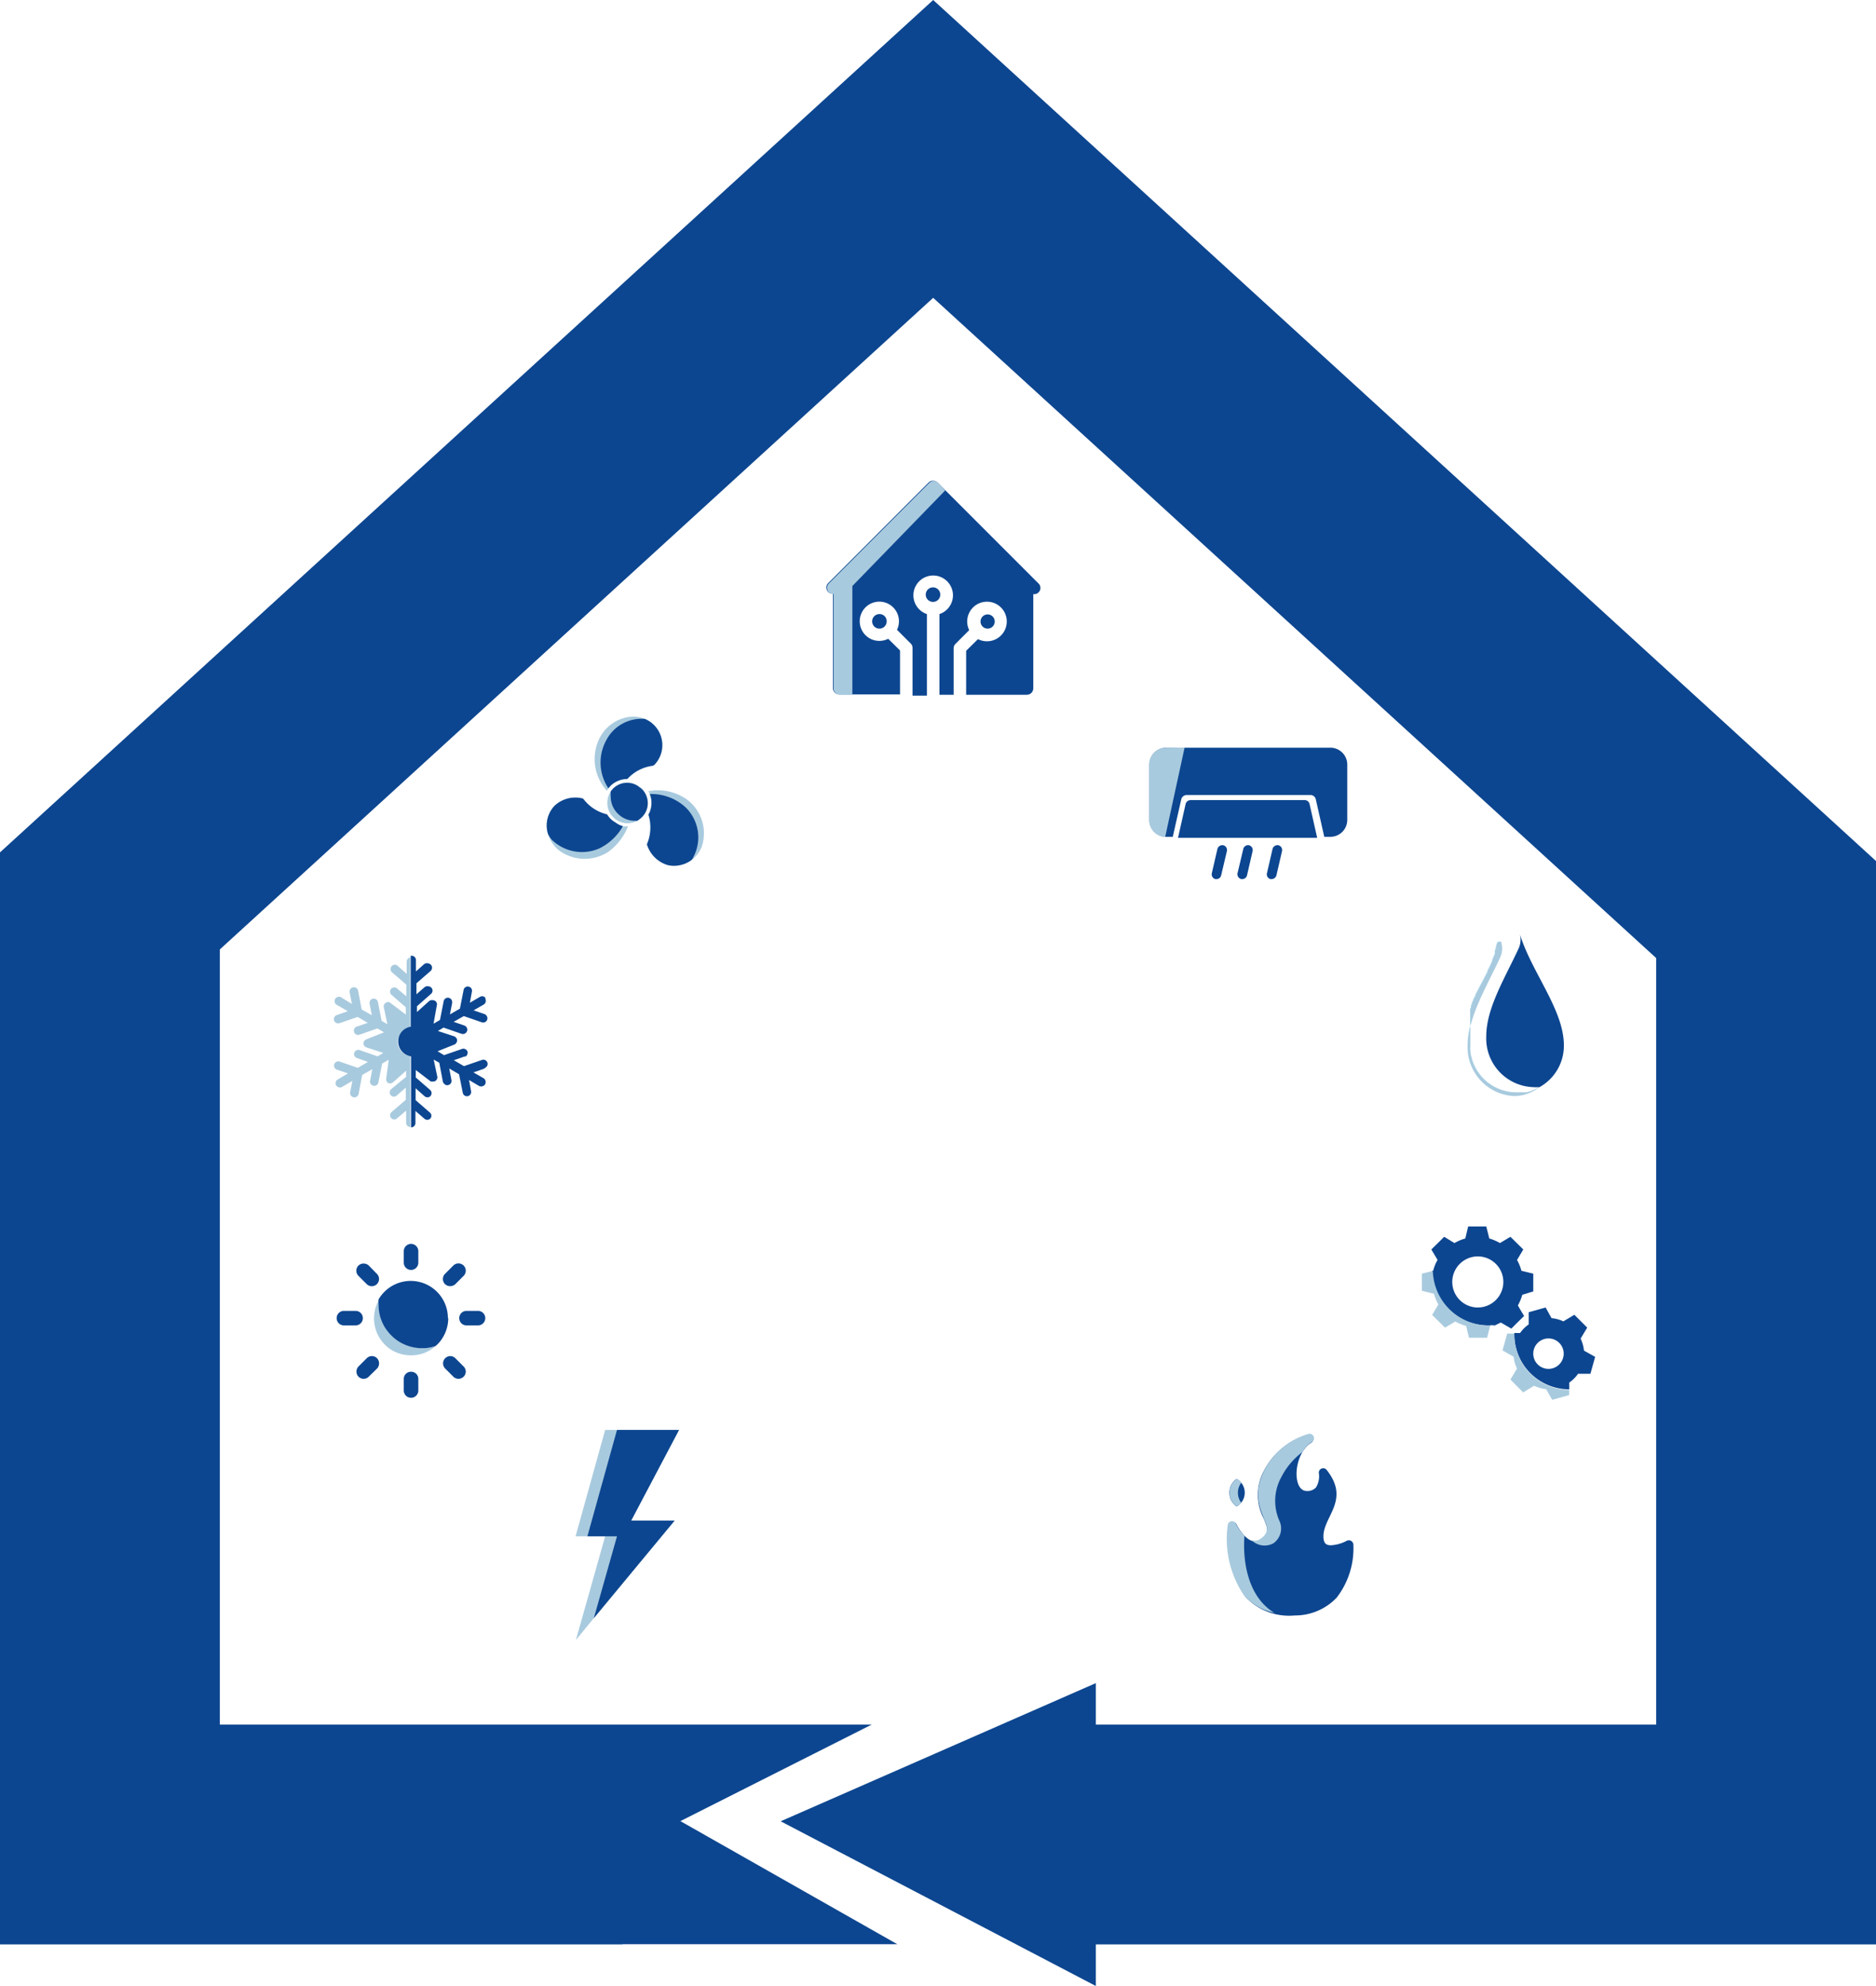 <svg id="Ebene_1" data-name="Ebene 1" xmlns="http://www.w3.org/2000/svg" viewBox="0 0 110.95 117.43"><defs><style>.cls-1{fill:#95c11f;}.cls-2{fill:#0d4690;}.cls-3{fill:#173c6b;}.cls-4{fill:#a8cade;}.cls-5{fill:#b7e1f4;}</style></defs><path class="cls-1" d="M283.06,462.43" transform="translate(-242.59 -362.69)"/><polygon class="cls-2" points="55.19 0 0 50.4 0 114.97 36.82 114.97 36.82 114.96 53.07 114.96 40.24 107.68 51.56 101.97 36.82 101.97 36.82 101.97 13 101.97 13 56.14 55.19 17.61 97.95 56.65 97.95 101.97 64.81 101.97 64.81 99.52 46.17 107.69 64.81 117.43 64.81 114.97 110.95 114.97 110.95 50.91 55.19 0"/><path class="cls-3" d="M266.84,423.39h0Zm0,1.75h0Z" transform="translate(-242.59 -362.69)"/><path class="cls-4" d="M266.1,424.26a.89.89,0,0,0,.76.88h0v4.19h0a.25.25,0,0,1-.25-.26v-.71l-.53.45a.25.25,0,0,1-.35,0,.26.26,0,0,1,0-.35l.86-.74V427l-.53.46a.25.25,0,0,1-.35,0,.26.26,0,0,1,0-.36l.9-.74V426l-.77.68a.25.25,0,0,1-.35,0,.29.29,0,0,1-.06-.21l.15-1.12-.39.23-.22,1.11a.25.25,0,0,1-.29.2.25.25,0,0,1-.2-.3l.13-.68-.6.34-.21,1.12a.25.25,0,0,1-.5-.1l.13-.67-.61.36a.27.27,0,0,1-.35-.09.26.26,0,0,1,.09-.35l.61-.36-.65-.22a.25.25,0,1,1,.16-.48l1.07.37.6-.35-.65-.23a.25.25,0,0,1-.16-.31.26.26,0,0,1,.32-.16l1.06.37.34-.2-1-.33a.25.25,0,0,1-.16-.32.29.29,0,0,1,.14-.15l1.06-.42-.39-.23-1.06.37a.25.25,0,0,1-.32-.16.26.26,0,0,1,.16-.32l.65-.22-.6-.35-1.07.37a.25.25,0,0,1-.16-.48l.65-.23-.61-.35a.26.26,0,1,1,.26-.44l.59.36-.13-.68a.25.25,0,0,1,.5-.1l.21,1.11.6.34-.13-.68a.25.25,0,0,1,.2-.3.25.25,0,0,1,.29.2l.22,1.11.34.2-.21-1a.25.25,0,0,1,.2-.3.2.2,0,0,1,.2.05l.9.68v-.43l-.86-.75a.25.25,0,0,1,0-.35.25.25,0,0,1,.36,0l.53.45v-.69l-.86-.74a.26.26,0,0,1,0-.36.25.25,0,0,1,.36,0l.52.46v-.71a.27.27,0,0,1,.21-.26v4.19h0A.87.87,0,0,0,266.1,424.26Z" transform="translate(-242.59 -362.69)"/><path class="cls-2" d="M266.9,419.2h0Z" transform="translate(-242.59 -362.69)"/><path class="cls-2" d="M271.22,425.88l-.63.22.61.35a.27.27,0,0,1,.08.35.22.22,0,0,1-.11.1.28.28,0,0,1-.25,0l-.59-.35.12.66a.25.25,0,1,1-.49.1l-.22-1.1-.58-.34.13.68a.25.25,0,0,1-.2.3.22.22,0,0,1-.23-.08.22.22,0,0,1-.08-.13l-.21-1.11-.33-.19.21,1a.25.25,0,0,1-.2.3h-.12l-.06,0,0,0-.89-.68v.44l.84.73a.28.28,0,0,1,.08.11h0a.28.28,0,0,1-.05.26.26.26,0,0,1-.36,0l-.52-.46v.7l.84.73a.28.28,0,0,1,.08.11.26.26,0,0,1-.05.25.26.26,0,0,1-.36,0l-.52-.45v.71a.26.26,0,0,1-.26.26v-4.2h0a.89.89,0,0,1-.76-.88.87.87,0,0,1,.74-.87h0V419.2h.05a.26.26,0,0,1,.26.26v.67l.47-.42a.27.27,0,0,1,.24-.06.3.3,0,0,1,.17.08.26.26,0,0,1,0,.36l-.85.74v.65l.47-.41a.27.27,0,0,1,.24-.06.25.25,0,0,1,.17.08.25.25,0,0,1,0,.35l-.85.75v.34l.71-.64a.26.26,0,0,1,.23-.06.24.24,0,0,1,.24.28l-.2,1.11.38-.22.22-1.11a.25.25,0,0,1,.3-.2.25.25,0,0,1,.2.25h0V422l-.13.67.59-.34.22-1.11a.25.25,0,1,1,.49.1l-.12.66.6-.35a.25.25,0,0,1,.31.05.1.1,0,0,1,0,.05.27.27,0,0,1-.08.35l-.61.35.64.22a.26.26,0,0,1,.15.14.25.25,0,0,1-.3.35l-1.07-.37-.6.34.64.22a.28.28,0,0,1,.15.15.22.22,0,0,1,0,.18.26.26,0,0,1-.32.16l-1.07-.37-.33.2.94.31a.17.17,0,0,1,.1.06h0a.23.23,0,0,1,.08.27.28.28,0,0,1-.14.16l-1,.4.38.23,1.07-.37a.26.26,0,0,1,.32.16.28.28,0,0,1-.11.29l-.07,0-.63.22.6.35,1.07-.37a.25.25,0,0,1,.21.45Z" transform="translate(-242.59 -362.69)"/><path class="cls-3" d="M266.87,423.39Z" transform="translate(-242.59 -362.69)"/><path class="cls-3" d="M266.86,425.14h0Z" transform="translate(-242.59 -362.69)"/><path class="cls-2" d="M319.79,410H313a.3.3,0,0,0-.29.23l-.45,2h8.23l-.45-2A.3.3,0,0,0,319.79,410Z" transform="translate(-242.59 -362.69)"/><path class="cls-2" d="M322.27,407.9v3.27a1,1,0,0,1-1,1h-.36l-.5-2.21a.32.32,0,0,0-.33-.26h-7.3a.33.33,0,0,0-.33.26l-.5,2.21h-.43a1,1,0,0,1-.95-1V407.9a1,1,0,0,1,1-1h9.68A1,1,0,0,1,322.27,407.9Z" transform="translate(-242.59 -362.69)"/><path class="cls-4" d="M312.65,406.89l-1.15,5.29a1,1,0,0,1-.95-1V407.9a1,1,0,0,1,1-1Z" transform="translate(-242.59 -362.69)"/><path class="cls-2" d="M314.54,414.67h-.07a.29.29,0,0,1-.21-.35l.33-1.43a.3.3,0,0,1,.35-.22.29.29,0,0,1,.21.35l-.34,1.43A.28.28,0,0,1,314.54,414.67Z" transform="translate(-242.59 -362.69)"/><path class="cls-2" d="M316.08,414.67H316a.3.3,0,0,1-.22-.35l.34-1.43a.29.29,0,0,1,.34-.22.29.29,0,0,1,.21.35l-.33,1.43A.29.29,0,0,1,316.08,414.67Z" transform="translate(-242.59 -362.69)"/><path class="cls-2" d="M317.8,414.67h-.07a.29.29,0,0,1-.21-.35l.33-1.43a.3.3,0,0,1,.35-.22.29.29,0,0,1,.21.35l-.33,1.43A.3.3,0,0,1,317.8,414.67Z" transform="translate(-242.59 -362.69)"/><path class="cls-4" d="M280.9,410.16a1.16,1.16,0,0,1-.35.85,1.39,1.39,0,0,1-.27.21,1.25,1.25,0,0,1-.58.15,1.18,1.18,0,0,1-.62-.18h0a1,1,0,0,1-.22-.18,1.16,1.16,0,0,1-.35-.85,1.21,1.21,0,0,1,.22-.7l.13-.15a1.17,1.17,0,0,1,1.46-.17h0l.23.17A1.19,1.19,0,0,1,280.9,410.16Z" transform="translate(-242.59 -362.69)"/><path class="cls-4" d="M283.17,409.93a3,3,0,0,0-2.23-.46,1.44,1.44,0,0,1,.18.69,1.4,1.4,0,0,1-.18.7,2.51,2.51,0,0,1-.06,1.68.15.15,0,0,0,0,.16,1.82,1.82,0,0,0,1.24,1.15,1.75,1.75,0,0,0,1.37-.31h0a1.83,1.83,0,0,0,.59-.75A2.49,2.49,0,0,0,283.17,409.93Z" transform="translate(-242.59 -362.69)"/><path class="cls-4" d="M279.42,411.56a1.31,1.31,0,0,1-.47-.2,1.5,1.5,0,0,1-.25-.19,1.58,1.58,0,0,1-.22-.29h0a2.45,2.45,0,0,1-1.38-.89.21.21,0,0,0-.15-.07,1.8,1.8,0,0,0-1.57.45A1.69,1.69,0,0,0,275,412a1.92,1.92,0,0,0,.69,1,2.57,2.57,0,0,0,2.86.07,3.38,3.38,0,0,0,1.18-1.52Z" transform="translate(-242.59 -362.69)"/><path class="cls-4" d="M280.74,405.2h0a2,2,0,0,0-.7-.14,2.33,2.33,0,0,0-2.12,1.58,2.77,2.77,0,0,0,.56,2.8l.1-.14.12-.14a1.43,1.43,0,0,1,1-.41,2.45,2.45,0,0,1,1.48-.78.26.26,0,0,0,.15-.09A1.68,1.68,0,0,0,280.74,405.2Z" transform="translate(-242.59 -362.69)"/><path class="cls-2" d="M281.32,407.88a.26.26,0,0,1-.15.09,2.45,2.45,0,0,0-1.48.78,1.43,1.43,0,0,0-1,.41l-.12.14a2.74,2.74,0,0,1-.13-2.83,2.35,2.35,0,0,1,2.29-1.27h0A1.68,1.68,0,0,1,281.32,407.88Z" transform="translate(-242.59 -362.69)"/><path class="cls-2" d="M279.43,411.54v0a3.24,3.24,0,0,1-1.38,1.31,2.56,2.56,0,0,1-2.82-.5A1.64,1.64,0,0,1,275,412a1.69,1.69,0,0,1,.39-1.67,1.8,1.8,0,0,1,1.57-.45.21.21,0,0,1,.15.07,2.45,2.45,0,0,0,1.38.89l.07.1a1.3,1.3,0,0,0,.43.38A1.33,1.33,0,0,0,279.43,411.54Z" transform="translate(-242.59 -362.69)"/><path class="cls-2" d="M283.59,413.38c0,.06-.07.11-.1.16h0a1.75,1.75,0,0,1-1.37.31,1.82,1.82,0,0,1-1.24-1.15.15.15,0,0,1,0-.16,2.51,2.51,0,0,0,.06-1.68,1.4,1.4,0,0,0,.18-.7,1.3,1.3,0,0,0-.1-.52,3,3,0,0,1,2.11.78A2.48,2.48,0,0,1,283.59,413.38Z" transform="translate(-242.59 -362.69)"/><path class="cls-2" d="M280.9,410.16a1.16,1.16,0,0,1-.35.85,1.39,1.39,0,0,1-.27.21h-.15a1.42,1.42,0,0,1-.74-.21h0a1.71,1.71,0,0,1-.26-.21,1.4,1.4,0,0,1-.42-1,1.66,1.66,0,0,1,0-.32l.13-.15a1.17,1.17,0,0,1,1.46-.17h0l.23.17A1.19,1.19,0,0,1,280.9,410.16Z" transform="translate(-242.59 -362.69)"/><polygon class="cls-4" points="39.9 89.91 35.12 95.68 34.06 96.97 35.79 90.84 34.04 90.84 35.79 84.55 40.16 84.55 37.33 89.91 39.9 89.91"/><polygon class="cls-2" points="39.9 89.91 35.12 95.68 36.49 90.84 34.74 90.84 36.49 84.55 40.16 84.55 37.33 89.91 39.9 89.91"/><path class="cls-2" d="M301,399.86a.42.42,0,0,0,.42-.43.42.42,0,1,0-.42.43Z" transform="translate(-242.59 -362.69)"/><path class="cls-2" d="M297.78,397.42a.43.43,0,1,0,.42.43.43.43,0,0,0-.42-.43Z" transform="translate(-242.59 -362.69)"/><path class="cls-2" d="M294.6,399a.43.43,0,1,0,.43.42A.42.42,0,0,0,294.6,399Z" transform="translate(-242.59 -362.69)"/><path class="cls-2" d="M303.7,397.82v5.58a.38.38,0,0,1-.37.37h-3.6v-2.6l.7-.69a1.17,1.17,0,1,0-.52-.53l-.81.81a.36.36,0,0,0-.11.26v2.75h-.84V399a1.17,1.17,0,1,0-.74,0v4.82h-.85V401a.36.36,0,0,0-.11-.26l-.81-.81a1.16,1.16,0,1,0-.52.53l.7.69v2.6h-3.6a.38.38,0,0,1-.37-.37v-5.58a.37.37,0,0,1-.28-.63l5.94-5.95a.39.39,0,0,1,.53,0l5.95,5.95A.37.37,0,0,1,303.7,397.82Z" transform="translate(-242.59 -362.69)"/><path class="cls-4" d="M298.49,391.69,293,397.34v6.43h-.74a.38.38,0,0,1-.37-.37v-5.58a.37.37,0,0,1-.28-.63l5.94-5.95a.39.39,0,0,1,.53,0Z" transform="translate(-242.59 -362.69)"/><path class="cls-4" d="M268.35,442.28l-.21.17a2.19,2.19,0,0,1-1.24.38,2.25,2.25,0,0,1-1.25-.38,2.28,2.28,0,0,1-.63-.68,2.2,2.2,0,0,1,0-2.25,1.62,1.62,0,0,0,0,.31,2.54,2.54,0,0,0,.37,1.34,2.69,2.69,0,0,0,.75.79,2.62,2.62,0,0,0,1.46.45A2.34,2.34,0,0,0,268.35,442.28Z" transform="translate(-242.59 -362.69)"/><path class="cls-2" d="M269.1,440.63a2.19,2.19,0,0,1-.32,1.14,1.94,1.94,0,0,1-.43.51,2.34,2.34,0,0,1-.79.13,2.62,2.62,0,0,1-1.46-.45,2.69,2.69,0,0,1-.75-.79,2.54,2.54,0,0,1-.37-1.34,1.62,1.62,0,0,1,0-.31,2.2,2.2,0,0,1,4.1,1.11Z" transform="translate(-242.59 -362.69)"/><path class="cls-2" d="M266.9,437.78a.43.43,0,0,1-.43-.43v-.68a.43.43,0,0,1,.43-.43.43.43,0,0,1,.43.43v.68A.43.43,0,0,1,266.9,437.78Z" transform="translate(-242.59 -362.69)"/><path class="cls-2" d="M268.91,438.62a.43.43,0,0,1,0-.61l.49-.49a.43.43,0,0,1,.61.61l-.49.49A.45.45,0,0,1,268.91,438.62Z" transform="translate(-242.59 -362.69)"/><path class="cls-2" d="M269.75,440.63a.43.43,0,0,1,.43-.43h.68a.43.43,0,0,1,0,.86h-.68A.43.43,0,0,1,269.75,440.63Z" transform="translate(-242.59 -362.69)"/><path class="cls-2" d="M264.05,440.63a.43.43,0,0,0-.43-.43h-.69a.43.43,0,0,0,0,.86h.69A.43.43,0,0,0,264.05,440.63Z" transform="translate(-242.59 -362.69)"/><path class="cls-2" d="M264.88,438.62a.43.43,0,0,0,0-.61l-.48-.49a.45.45,0,0,0-.61,0,.43.43,0,0,0,0,.61l.49.49A.43.43,0,0,0,264.88,438.62Z" transform="translate(-242.59 -362.69)"/><path class="cls-2" d="M266.9,443.8a.42.42,0,0,1,.43.42v.69a.43.43,0,1,1-.86,0v-.69A.42.42,0,0,1,266.9,443.8Z" transform="translate(-242.59 -362.69)"/><path class="cls-2" d="M264.89,443a.45.45,0,0,1,0,.61l-.49.48a.43.43,0,0,1-.61,0,.44.44,0,0,1,0-.6l.49-.49A.43.43,0,0,1,264.89,443Z" transform="translate(-242.59 -362.69)"/><path class="cls-2" d="M268.92,443a.43.43,0,0,0,0,.61l.48.48a.43.43,0,0,0,.61,0,.42.42,0,0,0,0-.6l-.49-.49A.42.42,0,0,0,268.92,443Z" transform="translate(-242.59 -362.69)"/><path class="cls-2" d="M322.63,454a.27.27,0,0,0-.38-.21,2.29,2.29,0,0,1-.94.27c-.27,0-.45-.09-.45-.53,0-1.19,1.61-2.15.18-3.94a.26.26,0,0,0-.45.21,1.24,1.24,0,0,1-.17.84.68.68,0,0,1-.55.21c-.87,0-.81-2.19.29-2.87a.26.26,0,0,0-.19-.47,4.25,4.25,0,0,0-2.63,2.15,3,3,0,0,0,0,2.84c.23.58.34.85-.18,1.21a.63.63,0,0,1-.35.12c-.49,0-.95-.72-1.09-1a.25.25,0,0,0-.48.08,5.9,5.9,0,0,0,1,4.19,3.53,3.53,0,0,0,2.92,1.11,3.39,3.39,0,0,0,2.48-1.05A4.76,4.76,0,0,0,322.63,454Z" transform="translate(-242.59 -362.69)"/><path class="cls-4" d="M316.19,453.49a2.81,2.81,0,0,1-.51-.7.25.25,0,0,0-.48.08,5.9,5.9,0,0,0,1,4.19,3.27,3.27,0,0,0,1.77,1C316.49,457.19,316.06,455.21,316.19,453.49Z" transform="translate(-242.59 -362.69)"/><path class="cls-2" d="M315.76,450.15h-.06a1,1,0,0,0,0,1.6s0,0,.06,0A.94.94,0,0,0,315.76,450.15Z" transform="translate(-242.59 -362.69)"/><path class="cls-4" d="M316,450.36a.93.93,0,0,0-.23-.21h-.06a1,1,0,0,0,0,1.6s0,0,.06,0a.74.74,0,0,0,.23-.2A1,1,0,0,1,316,450.36Z" transform="translate(-242.59 -362.69)"/><path class="cls-4" d="M320,447.47a4.25,4.25,0,0,0-2.63,2.15c-.88,1.73.06,2.75.15,3.4h0c0,.24-.06.43-.37.65a.56.56,0,0,1-.55.08h0a1.1,1.1,0,0,0,1.29.2,1.07,1.07,0,0,0,.36-1.35h0a2.91,2.91,0,0,1,.13-2.59,4.23,4.23,0,0,1,1.25-1.47,1.62,1.62,0,0,1,.56-.6A.26.26,0,0,0,320,447.47Z" transform="translate(-242.59 -362.69)"/><path class="cls-2" d="M333,427.23a2.89,2.89,0,0,0,.63-.26,2.45,2.45,0,0,1-.39,0h0a2.88,2.88,0,0,1-2.75-3c0-1.67,1.09-3.42,1.91-5.19a1.27,1.27,0,0,0,.06-.92h0v0c.66,2.25,2.6,4.49,2.62,6.6A2.8,2.8,0,0,1,333,427.23Z" transform="translate(-242.59 -362.69)"/><path class="cls-5" d="M333.59,427a2.63,2.63,0,0,1-.72.28h-.62a2.77,2.77,0,0,1-2.72-2.77v-.08h0v-.06a.34.34,0,0,1,0-.1v-.14h0v-.25h0v-.13s0-.07,0-.1l0-.07a.44.44,0,0,0,0-.1v0l0-.08,0-.05v-.12l0-.08,0-.1v-.1h0l0-.05,0-.05h0v-.05l0,0v-.05h0v-.05l0,0v0l0,0h0l0,0h0a1,1,0,0,1,0-.1l0-.05,0-.06,0-.05,0,0,0-.05,0-.05h0l.05-.09,0,0,0-.06,0-.05.05-.1,0-.05a1.19,1.19,0,0,1,.08-.16l0-.05.14-.26,0-.05.05-.09.22-.42,0,0,.09-.17,0,0c.1-.18.19-.36.28-.54l0,0,.06-.11,0-.05.12-.24v0a1.47,1.47,0,0,0,.1-.22l0,0a1.11,1.11,0,0,0,.07-.16l0-.05.15-.35,0-.08v-.1l.06-.16,0-.05.06-.22a.14.14,0,0,1,.14-.1.14.14,0,0,1,.1,0h0v0h0a1.27,1.27,0,0,1-.06.92c-.82,1.77-1.9,3.52-1.91,5.19a2.88,2.88,0,0,0,2.75,3h0A2.45,2.45,0,0,0,333.59,427Z" transform="translate(-242.59 -362.69)"/><path class="cls-4" d="M333.59,427a2.63,2.63,0,0,1-.72.28h-.62a2.72,2.72,0,0,1-2.7-2.37,2.23,2.23,0,0,1,0-.37s0,0,0,0v-.08h0v-.06a.34.34,0,0,1,0-.1v-.14h0v-.25h0v-.13s0-.07,0-.1l0-.07a.44.44,0,0,0,0-.1v0l0-.08,0-.05v-.12l0-.08,0-.1v-.1h0l0-.05,0-.05h0v-.05l0,0v-.05h0v-.05l0,0v0l0,0h0l0,0h0a1,1,0,0,1,0-.1l0-.05,0-.06,0-.05,0,0,0-.05,0-.05h0l.05-.09,0,0,0-.06,0-.05.05-.1,0-.05a1.19,1.19,0,0,1,.08-.16l0-.05.14-.26,0-.05.05-.09.22-.42,0,0,.09-.17,0,0c.1-.18.19-.36.28-.54l0,0,.06-.11,0-.05.12-.24v0a1.47,1.47,0,0,0,.1-.22l0,0a1.11,1.11,0,0,0,.07-.16l0-.05.15-.35,0-.08v-.1l.06-.16,0-.05.06-.22a.14.14,0,0,1,.14-.1.14.14,0,0,1,.1,0h0v0h0a1.27,1.27,0,0,1-.06.92c-.82,1.77-1.9,3.52-1.91,5.19a2.88,2.88,0,0,0,2.75,3h0A2.45,2.45,0,0,0,333.59,427Z" transform="translate(-242.59 -362.69)"/><path class="cls-2" d="M336.27,442.55a2.22,2.22,0,0,0-.2-.71l.39-.65-.76-.76-.65.39a2.14,2.14,0,0,0-.7-.19L334,440l-1,.28V441a2.06,2.06,0,0,0-.51.51h-.34v.07a3.25,3.25,0,0,0,3.25,3.26h0v-.4a2.14,2.14,0,0,0,.52-.52l.73,0,.28-1Zm-2.1,1.08a.9.9,0,1,1,.9-.9A.9.9,0,0,1,334.17,443.63Z" transform="translate(-242.59 -362.69)"/><path class="cls-4" d="M335.39,445.18l-1,.28-.36-.63a2.29,2.29,0,0,1-.71-.2l-.65.39-.75-.76.39-.65a1.94,1.94,0,0,1-.2-.7l-.66-.37.28-1h.42v.07a3.25,3.25,0,0,0,3.25,3.26h0Z" transform="translate(-242.59 -362.69)"/><path class="cls-2" d="M333.27,439.05V438l-.7-.17a2.77,2.77,0,0,0-.26-.64l.37-.62-.76-.75-.62.37a2.92,2.92,0,0,0-.63-.27l-.18-.71h-1.07l-.17.71a2.8,2.8,0,0,0-.64.27l-.61-.37-.26.26-.5.49.17.28.2.34a2.39,2.39,0,0,0-.26.64h-.07a3.33,3.33,0,0,0,3.32,3.23H331l.35-.17.14.08.48.28.24-.24.52-.51-.07-.11-.15-.25-.15-.26a2.89,2.89,0,0,0,.26-.63ZM330,440a1.51,1.51,0,1,1,1.5-1.5A1.51,1.51,0,0,1,330,440Z" transform="translate(-242.59 -362.69)"/><path class="cls-4" d="M331,441l-.28.09-.18.7h-1.07l-.17-.7a2.77,2.77,0,0,1-.64-.26l-.61.36-.76-.75.37-.62a2.47,2.47,0,0,1-.26-.63l-.72-.18V438l.65-.16a3.33,3.33,0,0,0,3.32,3.23Z" transform="translate(-242.59 -362.69)"/></svg>